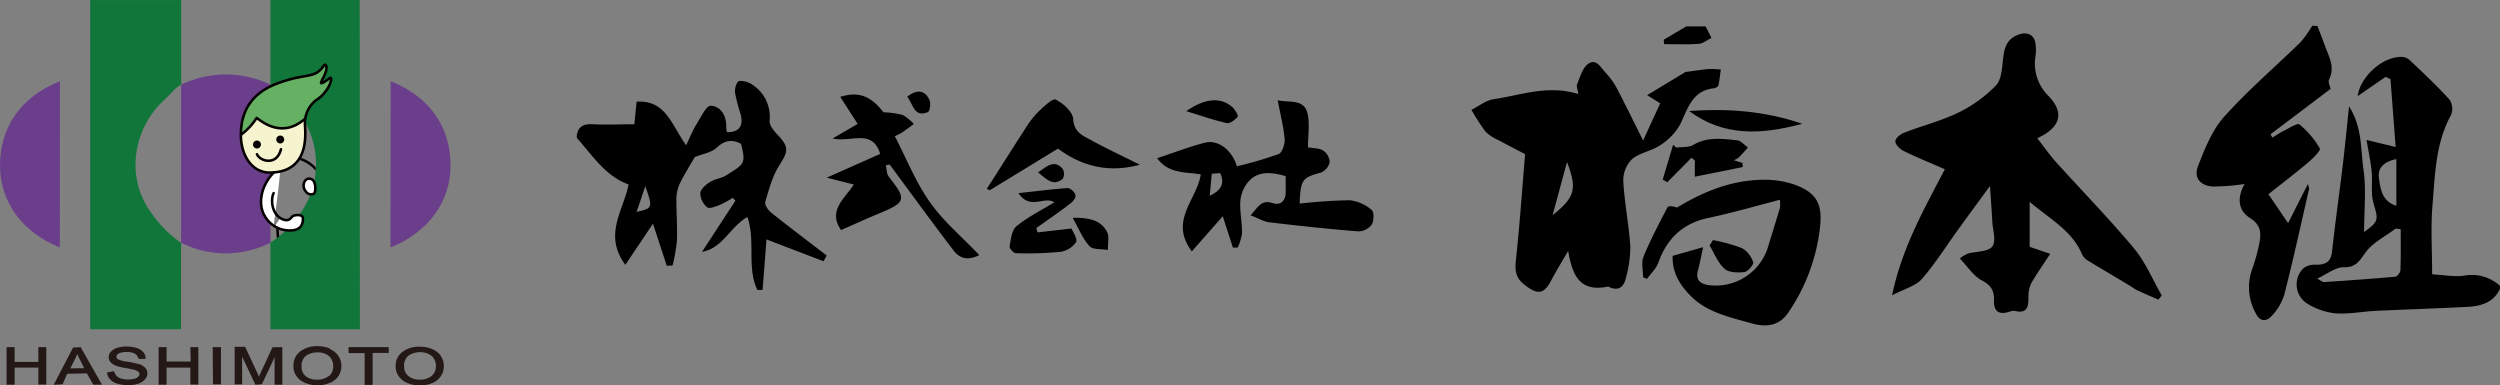 <svg xmlns="http://www.w3.org/2000/svg" xmlns:xlink="http://www.w3.org/1999/xlink" viewBox="0 0 573.27 88.35"><rect x="0" y="0" width="573.27" height="88.35" fill="#808080" stroke="none"/><defs><style>.cls-1,.cls-8,.cls-9{fill:none;}.cls-2{clip-path:url(#clip-path);}.cls-3{fill:#6b3e8c;}.cls-4{fill:#10763a;}.cls-5{fill:#fff;}.cls-6{fill:#f5f4cf;}.cls-7{fill:#65b062;}.cls-8,.cls-9{stroke:#040000;stroke-width:0.59px;}.cls-9{stroke-linecap:round;stroke-linejoin:round;}.cls-10{fill:#040000;}.cls-11{fill:#231815;}.cls-12{clip-path:url(#clip-path-3);}.cls-13{clip-path:url(#clip-path-4);}.cls-14{fill-rule:evenodd;}</style><clipPath id="clip-path" transform="translate(-20.08 -6.71)"><rect class="cls-1" width="143.06" height="101.16"/></clipPath><clipPath id="clip-path-3" transform="translate(-20.08 -6.71)"><rect class="cls-1" x="152.35" y="12.67" width="441" height="68.65"/></clipPath><clipPath id="clip-path-4" transform="translate(-20.08 -6.71)"><rect class="cls-1" x="131.86" y="4.29" width="533.85" height="377.47"/></clipPath></defs><title>アセット 1</title><g id="レイヤー_2" data-name="レイヤー 2"><g id="レイヤー_2-2" data-name="レイヤー 2"><g class="cls-2"><g class="cls-2"><path class="cls-3" d="M33.8,63.45C25.18,60,20.08,53,20.08,44.66s4.3-15.55,13.74-19.33Z" transform="translate(-20.08 -6.71)"/><path class="cls-3" d="M109.63,63.45C118.25,60,123.4,53,123.4,44.66s-4.3-15.55-13.74-19.33Z" transform="translate(-20.08 -6.71)"/><path class="cls-3" d="M61.61,26.12a23.73,23.73,0,0,1,20.49,0V62.37a22.76,22.76,0,0,1-20.49,0Z" transform="translate(-20.08 -6.71)"/><path class="cls-4" d="M40.76,6.72H61.62V26.12c-1.59.88-2.22,2-4.12,3.75C50.91,36,48.56,47.1,54.8,55.58a27.58,27.58,0,0,0,6.8,6.83V82.22H40.76Z" transform="translate(-20.08 -6.71)"/><path class="cls-4" d="M102.56,6.71H82.1V26.15c1.21.53,2.27,2.06,4.24,3.89a19.57,19.57,0,0,1,3.2,24.7,25.74,25.74,0,0,1-7.46,7.63V82.21h20.52Z" transform="translate(-20.08 -6.71)"/><path class="cls-5" d="M84.34,56.77a2.26,2.26,0,0,0,2.12.24,2.77,2.77,0,0,1,2.43-.87c1.18.28.67,1.45.59,1.77a3.21,3.21,0,0,1-3.06,1.8,5.62,5.62,0,0,1-3.29-.9c-.24-.12,1.21-2,1.21-2" transform="translate(-20.08 -6.71)"/><path class="cls-5" d="M82.83,58.56a7.15,7.15,0,0,1-3-5.91,9.32,9.32,0,0,1,2.7-6.11,7.36,7.36,0,0,1,1.72-.5c.26-.1-1.43,12.52-1.43,12.52" transform="translate(-20.08 -6.71)"/><path class="cls-6" d="M83.88,46.13A8.62,8.62,0,0,1,80.16,46a6,6,0,0,1-3.55-3,8.24,8.24,0,0,1-1.14-3.18,9,9,0,0,1-.14-2.14s1.57-1.35,2.06-1.91,1.56-2,1.56-2,1.93,1.37,2.4,1.58a12,12,0,0,0,4.05.81,8.86,8.86,0,0,0,2.86-1C88.72,34.91,90,34,90,34s0,2.47.06,2.91a21,21,0,0,1-.23,3.37,9.85,9.85,0,0,1-1.52,3.35,6.83,6.83,0,0,1-2.36,1.83,19,19,0,0,1-2.05.65" transform="translate(-20.08 -6.71)"/><path class="cls-7" d="M78.91,33.82c-.18.28-1.75,2.23-2,2.49a17.75,17.75,0,0,1-1.46,1.22c-.13.08-.16.07-.16.07a17.48,17.48,0,0,1,.41-3.52A12,12,0,0,1,78,29.53a12.43,12.43,0,0,1,4.45-3.18A32.76,32.76,0,0,1,87,24.78l3.44-.67c.31-.05,1.49-.37,1.8-.48A7.53,7.53,0,0,0,94,22.26c.21-.33.49-.67.62-.67s.35.19.31.87a7.19,7.19,0,0,1-.79,2.16,4.2,4.2,0,0,0-.42,1.1c0,.08.26,0,.47,0A5.2,5.2,0,0,0,95.25,25c.2-.18.63-.44.7-.36s.06.28,0,.72a6.15,6.15,0,0,1-.9,2c-.35.4-1.34,1.38-1.55,1.59S92.19,30,92.07,30.1a12.09,12.09,0,0,0-.9,1.07,7.79,7.79,0,0,0-.63,1,11.89,11.89,0,0,0-.45,1.61A7.84,7.84,0,0,1,88.6,35a7.64,7.64,0,0,1-2.92,1.11,8.48,8.48,0,0,1-4.41-.75c-1.14-.68-2.36-1.5-2.36-1.5" transform="translate(-20.08 -6.71)"/><path class="cls-8" d="M75.32,38c-.1-4.81,1.65-9.67,8.42-12.18s8.41-.88,10.63-4.1c.3-.53,1.21.21-.14,2.78a6.48,6.48,0,0,0-.52,1.14s-.26.66,1.78-.88c.48-.31.74-.4.3,1.1a8.31,8.31,0,0,1-3.25,3.84A6.69,6.69,0,0,0,90,35.16c.13,2.38,1.09,11.29-8.41,11.12C77.41,46,75.41,41.86,75.32,38Z" transform="translate(-20.08 -6.71)"/><path class="cls-8" d="M75.32,37.63a15.08,15.08,0,0,0,3.6-3.85c.13-.22,5.32,5.32,11.14.12" transform="translate(-20.08 -6.71)"/><path class="cls-9" d="M79,42.08c.65,1.59,4.55,2.78,5.51-1.14" transform="translate(-20.08 -6.71)"/><path class="cls-10" d="M79.92,39.83a.91.91,0,1,0-.91.93.92.92,0,0,0,.91-.93" transform="translate(-20.08 -6.71)"/><path class="cls-10" d="M85.25,38.68a.91.91,0,1,0-.91.93.91.91,0,0,0,.91-.93" transform="translate(-20.08 -6.71)"/><path class="cls-10" d="M88.81,42.78a.3.3,0,0,0-.09.59h0a8.26,8.26,0,0,1,3.76,2.51c0-.28,0-.56,0-.84a8.59,8.59,0,0,0-3.72-2.26" transform="translate(-20.08 -6.71)"/><path class="cls-9" d="M82.83,51c-.7,1.31-.57,5.08,2.29,6.08,1.26.39,1.65-.39,2-.74s2.48-.65,2.43.52S89.2,59.37,87,59.54a6.5,6.5,0,0,1-6.2-3.29c-1.61-2.56-1-6.9,2.08-10" transform="translate(-20.08 -6.71)"/><path class="cls-5" d="M90.16,48a1.2,1.2,0,0,1,1.9.34c.39.61.48,2.39,0,2.78a1.42,1.42,0,0,1-1.86-.52,2,2,0,0,1,0-2.6" transform="translate(-20.08 -6.71)"/><path class="cls-9" d="M90.16,48a1.2,1.2,0,0,1,1.9.34c.39.61.48,2.39,0,2.78a1.42,1.42,0,0,1-1.86-.52A2,2,0,0,1,90.16,48Z" transform="translate(-20.08 -6.71)"/><path class="cls-10" d="M84,59a.3.3,0,0,0-.3-.29.29.29,0,0,0-.29.29c0,.63.1,1.89.16,2.35l.55-.44C84.05,60.31,84,59.43,84,59" transform="translate(-20.08 -6.71)"/><path class="cls-11" d="M28.87,89.7H23.43V86.31H21.59v8.61h1.84V91h5.44v3.89H30.7V86.31H28.87Zm9.7-3.39-1.74.1-4.29,8.25-.13.26h.29l1.73-.1,1.06-2.4L40,92.33l1.46,2.59h2l-.14-.26ZM36.2,91.18,37.3,89a8.22,8.22,0,0,0,.47-1.13c.16.36.37.78.61,1.26l1,2Zm15.58-1a16.85,16.85,0,0,0-2.49-.53,6.76,6.76,0,0,1-2.15-.56.67.67,0,0,1-.36-.59c0-.28.17-.51.52-.73a3.92,3.92,0,0,1,1.87-.33,3.59,3.59,0,0,1,1.85.37,2.2,2.2,0,0,1,.87,1.21L53.31,89h.17V88.8a2.3,2.3,0,0,0-.6-1.4,3.39,3.39,0,0,0-1.54-.93,7.74,7.74,0,0,0-2.24-.3,7.5,7.5,0,0,0-2.1.29,3.1,3.1,0,0,0-1.48.88A1.92,1.92,0,0,0,45,88.62a1.71,1.71,0,0,0,.43,1.14,3.1,3.1,0,0,0,1.26.82,11.94,11.94,0,0,0,2.19.52c1,.18,1.67.32,2,.41a2.23,2.23,0,0,1,.93.44.73.73,0,0,1,.25.56.83.83,0,0,1-.26.57,1.91,1.91,0,0,1-.89.47,5.35,5.35,0,0,1-1.44.18,5.48,5.48,0,0,1-1.67-.24,2.37,2.37,0,0,1-1-.59,4.44,4.44,0,0,1-.6-1.07l-1.56.27a2.53,2.53,0,0,0,.66,1.59,3.74,3.74,0,0,0,1.69,1,8.34,8.34,0,0,0,2.59.34,6.6,6.6,0,0,0,2.2-.34,3.45,3.45,0,0,0,1.55-1,2.06,2.06,0,0,0,.55-1.36,1.93,1.93,0,0,0-.51-1.29,3.53,3.53,0,0,0-1.52-.89m11.95-.53H58.28V86.31H56.45v8.61h1.83V91h5.45v3.89h1.83V86.31H63.73Zm5.12,5.22h1.83V86.31H68.85Zm13.65-8.5-2.67,5.74c-.17.37-.32.69-.43,1-.11-.23-.23-.52-.38-.85l-2.8-6h-2.4v8.61H75.6V88.49l3.05,6.43,1.49-.1,2.91-6.19v6.29h1.77V86.31h-.17Zm13.22.31a7.19,7.19,0,0,0-2.86-.56,6.3,6.3,0,0,0-4,1.19,4.06,4.06,0,0,0-1.56,3.36A3.84,3.84,0,0,0,88,92.88,4.4,4.4,0,0,0,90,94.48a7,7,0,0,0,2.89.58,7.32,7.32,0,0,0,2.78-.53,4.36,4.36,0,0,0,2-1.56,4.21,4.21,0,0,0,0-4.65,4.44,4.44,0,0,0-2-1.59m-.24,6.21a4.11,4.11,0,0,1-2.64.83A4.05,4.05,0,0,1,90.23,93a2.66,2.66,0,0,1-1-2.21,2.87,2.87,0,0,1,1.05-2.52,4.53,4.53,0,0,1,2.61-.76,4.41,4.41,0,0,1,1.91.4A2.81,2.81,0,0,1,96.05,89a3.07,3.07,0,0,1,.44,1.66,2.79,2.79,0,0,1-1,2.32m4.53-5.3h3.68v7.28h1.83V87.64h3.69V86.31H100Zm21.19.68a4.41,4.41,0,0,0-2-1.59,7.1,7.1,0,0,0-2.85-.56,6.3,6.3,0,0,0-4,1.19,4,4,0,0,0-1.56,3.36,3.84,3.84,0,0,0,.67,2.16,4.45,4.45,0,0,0,2,1.6,7,7,0,0,0,2.89.58,7.32,7.32,0,0,0,2.78-.53,4.42,4.42,0,0,0,2-1.56,4.06,4.06,0,0,0,.71-2.34,4,4,0,0,0-.68-2.31M119,92.94a4.11,4.11,0,0,1-2.64.83,4,4,0,0,1-2.61-.82,2.63,2.63,0,0,1-1-2.21,2.85,2.85,0,0,1,1.06-2.52,4.8,4.8,0,0,1,4.51-.36,2.87,2.87,0,0,1,1.27,1.1,3,3,0,0,1,.44,1.66,2.81,2.81,0,0,1-1,2.32" transform="translate(-20.08 -6.71)"/></g></g><g class="cls-12"><g class="cls-13"><path class="cls-14" d="M152.35,37.69c.37-2.06,1.63-2.6,3.64-2.49,3.13.17,6.28,0,9.55,0,.18-1.77.34-3.41.52-5.17,6.69-.45,8,5.33,11.36,10,1-2.14,1.55-3.52,2.32-4.75,1-1.59,2.28-4.37,3.33-4.32,2.25.1,3.61,2.25,3.54,4.82a6.15,6.15,0,0,0,.17,1.25c2.92,0,3.8-1.52,3.13-4.12a41.62,41.62,0,0,1-1.21-4.57,3.76,3.76,0,0,1,.57-2.88c.43-.42,1.94-.1,2.75.32a8.74,8.74,0,0,1,4.53,8.64c-.07,1,.95,2.25,1.76,3.11,2.77,2.93,2.57,3.81.42,7.18-1.56,2.46-2.33,5.46-3.17,8.3-.19.64.64,1.89,1.33,2.44,4.2,3.35,8.5,6.58,12.76,9.85-.25.44-.49.88-.74,1.31l-13.07-5c-.31,4-.6,7.81-.9,11.58h-1.19c-2.48-5.14-.37-11.14-2.28-16.72-4,2.26-5.65,7.16-10.42,8l7.67-11.75-.63-.65a22.07,22.07,0,0,1-2.84,1.59c-1,.38-2.47,1-3,.59a4.34,4.34,0,0,1-1.59-3.24c.07-.92,1.28-2,2.23-2.56,1.13-.72,2.64-.84,3.76-1.56,4.13-2.62,4.49-2.57,3.37-7.19-2.1-1.11-3.77-.84-5.63.9-1.2,1.12-3.2,1.39-5,2.13-1,1.77-2.37,3.88-3.45,6.12a8.86,8.86,0,0,0-.76,3.64c0,3.17.24,6.34.12,9.5a40,40,0,0,1-1,5.59l-1.32.08L169.81,58l-6.33,9.43c-5.11-6.9-.43-12.42.74-18.42-5.32-1.92-8.28-6.65-11.87-10.69Zm15.7,11.71-2,5.91c3.74-.91,3.74-.91,2-5.91" transform="translate(-20.08 -6.71)"/><path class="cls-14" d="M593.35,72.91c-1.49,3.25-4.41,4-7.54,4.17-7,.37-14.06.58-21.09.92-3,.15-6.08.79-9.07.56a15.13,15.13,0,0,1-6.44-2.2,5.17,5.17,0,0,1-.86-8.2,4.18,4.18,0,0,1,2.76-.74c2.17,0,3.45-.57,3.72-3,.73-6.64,1.67-13.26,2.47-19.89.5-4.16.9-8.33,1.44-13.44,3.08,4.91,2.63,9.86,3.29,14.37.69,4.68.15,9.54.15,14.46,3.42-2.45,3.27-2.87,2.18-6.53-.69-2.32-.2-5-.45-7.44s-.77-4.78-1.17-7.15l6.68,1.62c-.4-5.3-.79-10.42-1.18-15.55l-1.11-.55-6.41,4.43c.49-4.1,5.16-8.79,9.76-9a3,3,0,0,1,2,.59c3.18,3,6.38,6,9.32,9.25a3.83,3.83,0,0,1,.32,3.5c-3.55,6.43-3.65,13.56-4.24,20.52-.45,5.21-.09,10.49-.09,16,2.48.13,5,.64,7.41.3a9.58,9.58,0,0,1,8.11,2.31ZM570.58,59.26l-1.16-.13c-2.34,1.77-5.19,3.15-6.86,5.41-1.46,2-2.2,3.53-5.13,3.46-1.85,0-3.73,1.56-6,2.6.86.45,1.22.81,1.56.79,5.45-.36,10.9-.74,16.34-1.23.46,0,1.17-1,1.19-1.51.11-3.13.06-6.26.06-9.39m-1-16.07c-2.82.59-4.29,2-4,4.24.34,2.57.67,5.43,4,6.47Z" transform="translate(-20.08 -6.71)"/><path class="cls-14" d="M551.5,12.67c.55,1.47,1.12,2.94,1.66,4.42.91,2.53,2.44,4.94,1,7.84-.28.59.23,1.56.34,2.16L540.73,37.5l.42.76c.93-.56,1.82-1.17,2.78-1.64,1.15-.57,3-1.76,3.45-1.37a20.5,20.5,0,0,1,4.66,5.5c.25.43-1.57,2.29-2.68,3.21-3,2.53-6.12,4.91-9.11,7.28,1.72,2.52,2.94,4.33,4.51,6.64l4.55-9c.16.66.31.93.26,1.15-1.86,8.08-3.62,16.19-5.68,24.23a12.19,12.19,0,0,1-3,5c-.93,1-2.44,1.46-3.49-.6a12.32,12.32,0,0,1-.87-10.28,41,41,0,0,0,1.61-5.76c.47-2.32.49-4.29-2.1-5.91-3.06-1.92-2.81-5.1-1.25-7.81a50.25,50.25,0,0,1-7.26.58c-2.94-.17-4.47-2.07-3.42-4.71,1.57-4,3.22-8.21,6-11.31,5.44-6.07,11.7-11.4,17.54-17.12a25,25,0,0,0,2.64-3.73Z" transform="translate(-20.08 -6.71)"/><path class="cls-14" d="M476.43,49.31c-2.8,3.83-5.14,7-7.45,10.21-2.72,3.75-5.19,7.72-8.22,11.18-1.4,1.59-3.9,2.2-6.81,3.73,2.31-11.09,7.48-20,12.1-28.91-3.36-1.47-6.46-2.73-9.46-4.19-.84-.42-1.9-1.47-1.89-2.21s1.19-1.68,2.06-2c4.13-1.6,8.5-2.69,12.47-4.63a30.79,30.79,0,0,0,8.53-6.18c1.26-1.3,1.39-3.89,1.62-5.94.28-2.54.73-4.63,3.48-5.69,2.08-.8,3.79,0,4,2.22a10.71,10.71,0,0,1,0,2.53,10.42,10.42,0,0,0,3,9.33c3.72,3.91,2.66,7.22-2.63,9.65,1.51,1.92,2.87,3.86,4.44,5.61,5.91,6.55,12.09,12.86,17.74,19.63,2.64,3.16,4.27,7.16,6.37,10.78l-.76,1c-1.61-.71-3.24-1.4-4.84-2.14-.56-.27-1.07-.65-1.61-1-3.28-2-6.57-3.89-9.82-5.89a3.25,3.25,0,0,1-1.25-1.4c-2.29-5.4-7.27-8-12-12V63.31l4.71,1.6c-1.61,2.48-3.14,4.61-4.41,6.88a7.13,7.13,0,0,0-.58,3.18c0,2-.27,3.69-3,3.06a3,3,0,0,0-1.49.2c-2.36.74-3.49-.21-3.41-2.57.08-2.21-.61-3.52-2.79-4.65-1.92-1-3.24-3.16-5.05-5.05a10.51,10.51,0,0,1,1.86-1.11c1.93-.51,4.63-.38,5.59-1.62s.09-3.78,0-5.76c-.13-2.4-.31-4.8-.53-8.16" transform="translate(-20.08 -6.71)"/><path class="cls-14" d="M411.19,12.77l1.35,2.63c-1,.48-1.93,1.29-2.94,1.37-2.63.19-5.28.06-7.92.06,0-.33-.08-.66-.11-1l5.18-3.07Z" transform="translate(-20.08 -6.71)"/><path class="cls-14" d="M382,28.3c-.15-1.1-.48-1.81-.28-2.29.69-1.61,1.2-3.61,2.46-4.59,1.83-1.44,2.95.7,4,1.88a17.53,17.53,0,0,1,2.6,3.54c2,3.84,3.92,7.75,6.08,12.09l3.92-8.52-3-1.88,8.79-5.31c2.14-.28,3.79-.55,5.44-.69a20,20,0,0,1,2.67.13c-.18,1.22-.29,2.44-.56,3.63-.07.29-.66.62-1,.66-5.05.52-6,4.68-7.78,8.31A13.44,13.44,0,0,1,400.8,40c-2,1.35-4.7,1.71-6.49,3.21a6.94,6.94,0,0,0-2,5c.27,5,1.29,10,1.62,15a27.07,27.07,0,0,1-1,7.15c-.43,2-1.57,3.22-3.85,2.17-.09,0-.2-.12-.29-.1-6.54,1.35-8.17-2.69-9.12-8.19-1.31,2.26-2.68,4.49-3.9,6.8-1.69,3.23-3.12,3.25-6,1.06-2.26-1.72-2.33-3.44-2.06-5.93.85-7.89,1.39-15.81,2.09-24.12-1.57-.82-3.9-2-6.2-3.25a9.5,9.5,0,0,1-2.88-1.9,50.53,50.53,0,0,1-3.23-5c1.69-.84,3.31-2.18,5.09-2.44,6.28-.93,12.49-3.38,19.47-1.17m-2.64,15.58c-1.18,4.36-2.18,8-3.31,12.21,5.16-4.2,5.66-6,3.31-12.21" transform="translate(-20.08 -6.71)"/><path class="cls-14" d="M403.62,65.39l7-2c-.45,2.06-.73,3.63-1.15,5.17-.58,2.1.13,3.13,2.3,3.51a12.54,12.54,0,0,0,13.59-8.29c.94-3.13,1.95-6.24,2.86-9.37a7,7,0,0,0,0-1.89c-5.5,1.42-10.86,3-16.31,4.14-6,1.25-9.58,4.75-11.59,10.34-.49,1.35-1.69,2.44-2.57,3.65l-.89-.35c0-1.59-.47-3.37.09-4.74,1.59-3.87,3.56-7.6,5.51-11.32.19-.37,1.29-.27,2.16.07,6-3.63,12.37-6.26,19.53-6.37a21.37,21.37,0,0,1,6.81.9c5.45,1.8,7.12,4.31,6.46,10a43,43,0,0,1-7.33,19.63c-2.05,3-5.08,3.3-8.2,2.43C417,79.51,411.76,78.46,408,74.79c-2.4-2.34-4.52-5.31-4.37-9.4" transform="translate(-20.08 -6.71)"/><path class="cls-14" d="M417.72,43.47l1.91.61.09.93-11,2.22V43.51l-.77-.63-5.55,5.62-1.05-.6,2.39-8,.71.65c1.31-.17,2.84,0,3.88-.59,3.26-1.94,6.7-1.44,10.11-1.07.87.1,1.65,1.08,2.46,1.66-.7.76-1.38,1.55-2.12,2.28a4.8,4.8,0,0,1-1.09.61" transform="translate(-20.08 -6.71)"/><path class="cls-14" d="M407.41,32.16c8.63-.6,17.14-.07,25.95,2.93-9.47,2.56-18.08,2.94-25.95-2.93" transform="translate(-20.08 -6.71)"/><path class="cls-14" d="M412.88,61.76a39.69,39.69,0,0,1,6.66,1.85,5.82,5.82,0,0,1,2.56,3.24c.17.49-1.22,2.14-2,2.24-1.5.19-3.56.14-4.55-.74C414,67,413.21,64.83,412.1,63Z" transform="translate(-20.08 -6.71)"/><path class="cls-14" d="M293.42,64.4c-5.39-7.08,1.15-11.85,2-17.69-3.3-.63-7.26,0-10-3.72,3.85-1.27,7.34-2.63,10.95-3.56,3-.78,6.27,1.71,7.33,5.41a92.62,92.62,0,0,0,9.56-2.79c.83-.32,1.5-2.31,1.4-3.45-.25-2.89-1-5.74-1.59-8.9,2.68.62,6-.37,6.81,2.95.61,2.46.12,5.2.12,7.83,1.34.26,2.64.18,3.51.76A3.46,3.46,0,0,1,325,43.9a3.45,3.45,0,0,1-2,2.37c-4.29,1.18-4.68,1.57-4.9,7.13a115,115,0,0,1,11.51-.77,9.3,9.3,0,0,1,5,2.22c.59.47.55,2.52,0,3.39a3.9,3.9,0,0,1-3.05,1.53c-6.82-.55-13.64-1.27-20.44-2.09-1.35-.16-2.63-1-4.28-1.59,1.67-1.79,2.41-3.68,5.06-2.81,1.81.6,3-.48,3-2.52,0-1.25,0-2.49,0-3.65-4.07-1.21-7.61-1.21-9.67,3a7.93,7.93,0,0,0-.76,3.49c0,2.21.44,4.42.42,6.62a12,12,0,0,1-1,3.27h-1.1c-.74-2.31-1.48-4.61-2.32-7.2l-7.15,8.13m4.63-17.87c-.18,1.95-.33,3.5-.47,5.06,2.14-1.05,3.66-2.4,2.4-5.2l-1.93.14" transform="translate(-20.08 -6.71)"/><path class="cls-14" d="M292.09,32.19c4.46-3.07,8-3.22,10.62-.88.61.55,1.39,1.94,1.19,2.17-.61.72-1.78,1.62-2.51,1.46-2.93-.64-5.77-1.67-9.3-2.75" transform="translate(-20.08 -6.71)"/><path class="cls-14" d="M222.68,32.46a21.18,21.18,0,0,1,4.38.6,10.78,10.78,0,0,1,2.57,2.08c-.93.68-1.84,1.37-2.78,2a15.6,15.6,0,0,1-1.58.8c2.63,5.06,4.73,10.4,7.95,15s7.39,8,11.42,12.27c-2.85,1.43-4.62.58-5.85-1-5-6.53-9.8-13.16-14.69-19.76l-.89.18c.21.88.17,2,.68,2.61,4.12,5.22,4,5.83-2.19,8.4-2.88,1.2-5.72,2.49-8.75,3.82-3.12-4.45.81-7.18,2.92-10.44l-6.22-1.57L221.91,42c-1.8-5.91-6.67-2.54-10.91-3.54l5.75-3.33-4-6.22c4.28-1.29,7-.2,9.93,3.56" transform="translate(-20.08 -6.71)"/><path class="cls-14" d="M228.1,28.87c2.25-1.7,4.05-1.56,5.12.78.35.75.09,2.58-.37,2.77-3.2,1.31-3.33-1.78-4.75-3.55" transform="translate(-20.08 -6.71)"/><path class="cls-14" d="M246.36,50c3-4.64,5.91-9.3,8.91-13.92a20.78,20.78,0,0,1,2.9-3.74c1.22-1.16,3.3-3.15,4-2.79,1.71.86,3.9,2.81,4,4.44.2,3.21,2.4,3.9,4.37,5,3.38,1.85,6.88,3.48,10.92,5.49-7.69,2.09-13.79,0-18.78-3.69l-15.63,9.54-.69-.31" transform="translate(-20.08 -6.71)"/><path class="cls-14" d="M258,60l7.78-.89c.26.68,1.46,2.32,1.05,3.13a5.28,5.28,0,0,1-3.65,2.22,78.38,78.38,0,0,1-10.17.31c-.51,0-1.5-1.13-1.42-1.59.3-1.6.49-3.71,1.57-4.59,2.58-2.11,5.64-3.63,8.68-5.49-2.31-1.53-5.49,1.91-8.22-2.1,4.26-.46,7.77-.93,11.31-1.16.58,0,1.56.89,1.74,1.53s-.5,1.5-1.06,1.93c-2.58,2-5.25,3.81-7.89,5.7.09.33.18.67.28,1" transform="translate(-20.08 -6.71)"/><path class="cls-14" d="M266.06,56.65c3.75-.09,6.4.56,7.84,3.15.62,1.1.18,2.8.22,4.23-1.45-.27-3.45,0-4.24-.9-1.55-1.68-2.42-4-3.82-6.48" transform="translate(-20.08 -6.71)"/><path class="cls-14" d="M258.12,46.23c2-1.3,3.64-3.08,5.65-.79a2.36,2.36,0,0,1,0,2.28c-2.24,1.83-3.77,0-5.65-1.49" transform="translate(-20.08 -6.71)"/></g></g></g></g></svg>